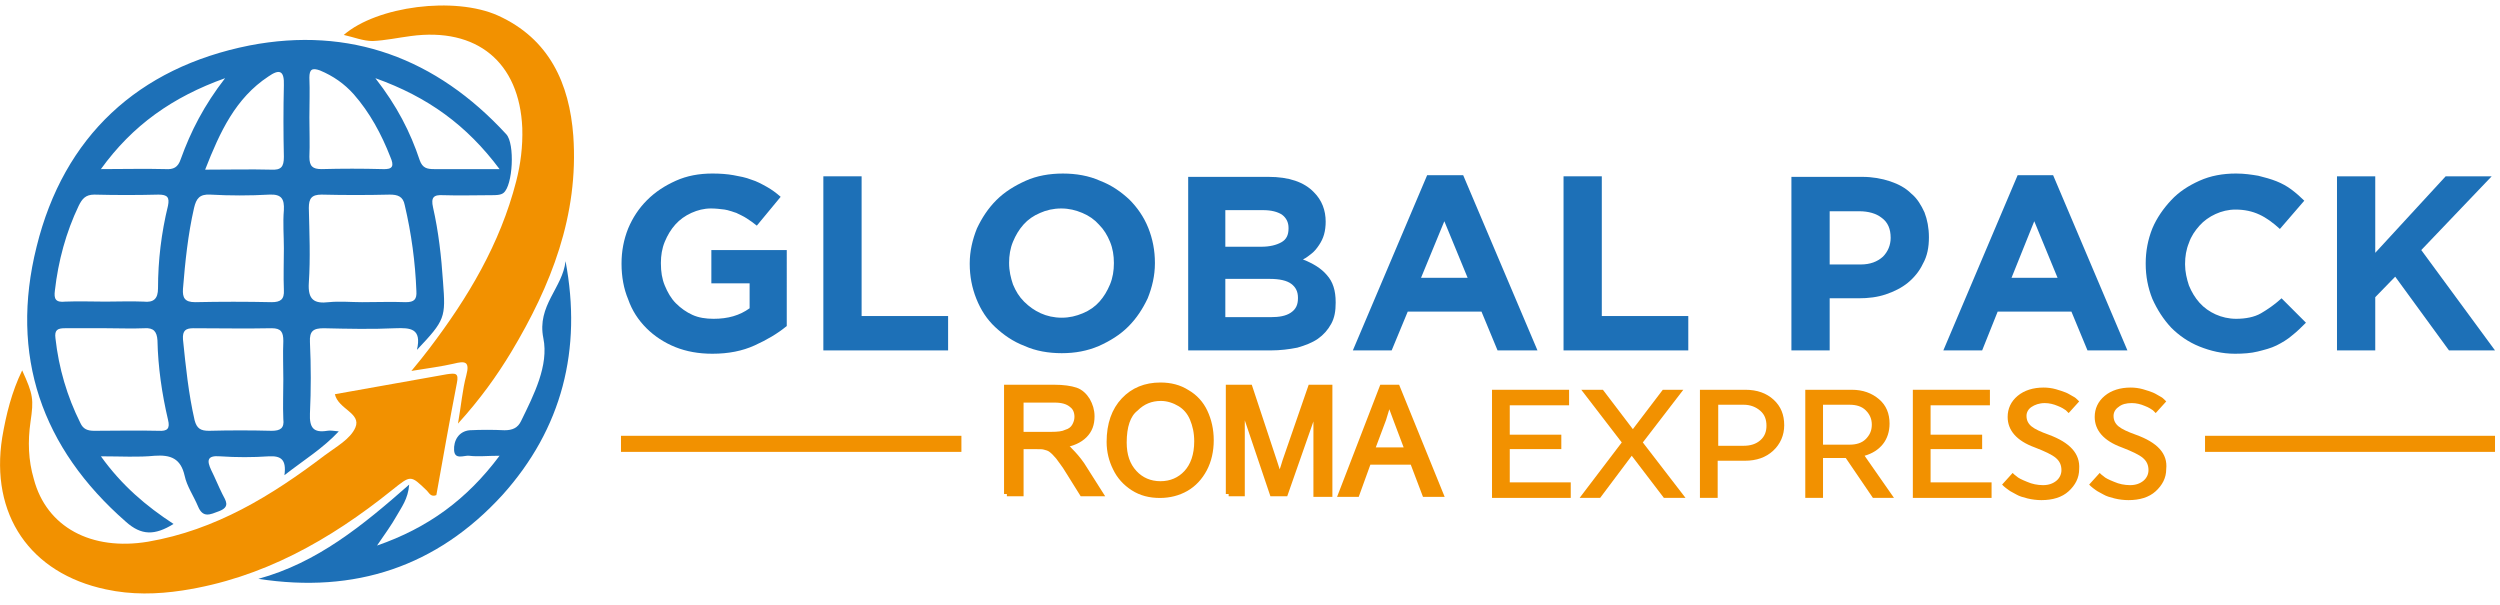 <?xml version="1.0" encoding="utf-8"?>
<!-- Generator: Adobe Illustrator 22.0.1, SVG Export Plug-In . SVG Version: 6.00 Build 0)  -->
<svg version="1.0" id="Layer_1" xmlns="http://www.w3.org/2000/svg" xmlns:xlink="http://www.w3.org/1999/xlink" x="0px" y="0px"
	 viewBox="0 0 450.9 109.1" style="enable-background:new 0 0 450.9 109.1;" xml:space="preserve">
<style type="text/css">
	.st0{fill:#1D70B7;}
	.st1{fill:#F29100;}
	.st2{fill:#F29100;stroke:#F29100;stroke-width:1.022;stroke-miterlimit:10;}
</style>
<path id="XMLID_153_" class="st0" d="M22.7,94.1c2.8,2.5,5.2,2.5,8.6,0.4c-4.9-3.2-9.3-6.9-13.1-12.2c3.7,0,6.7,0.2,9.7-0.1
	c2.9-0.2,4.7,0.5,5.4,3.6c0.4,1.9,1.6,3.6,2.4,5.5c0.9,2.2,2.2,1.5,3.8,0.9c2.1-0.8,1.2-1.9,0.6-3.1c-0.7-1.4-1.3-2.9-2-4.3
	c-0.8-1.7-0.8-2.7,1.6-2.5c2.9,0.2,5.9,0.2,8.8,0c2.1-0.1,3.2,0.5,2.8,3.4c3.6-2.8,6.9-4.8,9.8-7.9c-1-0.1-1.6-0.2-2.1-0.1
	c-2.5,0.4-3.2-0.6-3.1-3.1c0.2-4.3,0.2-8.6,0-12.9c-0.1-2,0.6-2.5,2.5-2.5c4.3,0.1,8.6,0.2,12.9,0c2.7-0.1,4.8,0,3.9,3.9
	c5.1-5.4,5.2-5.8,4.7-12.3c-0.3-4.5-0.8-9-1.8-13.4c-0.4-1.8,0.1-2.3,1.8-2.2c2.9,0.1,5.9,0,8.8,0c0.7,0,1.6,0,2.1-0.4
	c1.7-1.3,2.1-8.9,0.5-10.6C78.7,10.5,63.1,4.7,45,8.2c-20.1,4-33.5,16.4-38.4,36.3C1.7,64.1,7.5,80.8,22.7,94.1z M90.1,30.5
	c-4.5,0-8.1,0-11.8,0c-1.3,0-2.1-0.2-2.6-1.6c-1.7-5.1-4.1-9.8-8-14.8C77.2,17.5,84.2,22.6,90.1,30.5z M55.8,21.2
	c0-2.4,0.1-4.8,0-7.2c0-1.5,0.5-1.8,1.9-1.3c2.4,1,4.4,2.4,6.1,4.3c2.9,3.3,5,7.2,6.6,11.3c0.7,1.6,0.5,2.3-1.4,2.2
	c-3.7-0.1-7.3-0.1-11,0c-1.6,0-2.2-0.5-2.2-2.2C55.9,26,55.8,23.6,55.8,21.2z M55.7,51c0.3-4.5,0.1-9,0-13.5c0-1.7,0.5-2.4,2.3-2.4
	c4.1,0.1,8.2,0.1,12.3,0c1.4,0,2.4,0.3,2.7,1.9c1.2,5.1,1.9,10.3,2.1,15.5c0.1,1.5-0.4,2-1.9,2c-2.6-0.1-5.2,0-7.9,0c-2,0-4-0.2-6,0
	C56.7,54.8,55.5,54.1,55.7,51z M49,77.7c-3.8-0.1-7.5-0.1-11.3,0c-1.5,0-2.2-0.4-2.6-1.9C34,71,33.5,66.1,33,61.2
	c-0.1-1.6,0.5-2,1.9-2c4.7,0,9.4,0.1,14.1,0c1.7,0,2.1,0.7,2.1,2.3c-0.1,2.3,0,4.6,0,6.9c0,2.4-0.1,4.8,0,7.2
	C51.3,77.2,50.6,77.7,49,77.7z M51.2,44.8c0,2.5-0.1,5,0,7.5c0.1,1.7-0.6,2.2-2.2,2.2c-4.6-0.1-9.2-0.1-13.8,0
	c-1.9,0-2.3-0.8-2.2-2.4c0.4-4.9,0.9-9.8,2-14.6c0.4-1.7,1-2.5,2.9-2.4c3.6,0.2,7.1,0.2,10.7,0c2.2-0.1,2.7,0.8,2.6,2.8
	C51,40.2,51.2,42.5,51.2,44.8z M48.4,13.8c2-1.4,2.9-1.1,2.8,1.6c-0.1,4.3-0.1,8.6,0,12.9c0,1.8-0.5,2.4-2.3,2.3
	c-3.8-0.1-7.5,0-11.9,0C39.7,23.7,42.5,17.7,48.4,13.8z M40.6,14.1c-3.8,4.9-6.2,9.6-8,14.6c-0.5,1.5-1.3,1.9-2.8,1.8
	c-3.7-0.1-7.3,0-11.6,0C23.9,22.6,31.1,17.5,40.6,14.1z M9.9,52.4c0.6-5.3,2-10.5,4.3-15.3c0.6-1.2,1.2-2,2.8-2
	c3.9,0.1,7.7,0.1,11.6,0c1.6,0,2,0.5,1.7,2C29.1,42,28.5,47,28.5,52c0,1.9-0.8,2.6-2.6,2.4c-2.3-0.1-4.6,0-6.9,0
	c-2.4,0-4.8-0.1-7.2,0C10,54.6,9.7,53.9,9.9,52.4z M14.5,76.3c-2.4-4.8-3.9-9.9-4.5-15.3c-0.2-1.5,0.4-1.8,1.7-1.8c2.5,0,5,0,7.5,0
	c2.3,0,4.6,0.1,6.9,0c1.6-0.1,2.2,0.6,2.3,2.2c0.1,4.8,0.8,9.6,1.9,14.3c0.4,1.6-0.1,2.1-1.7,2c-3.9-0.1-7.8,0-11.6,0
	C15.8,77.7,15,77.4,14.5,76.3z"/>
<path id="XMLID_162_" class="st1" d="M19.1,106.3c4.6,1,9.2,0.9,13.8,0.2c14.4-2.2,26.6-9.1,37.8-18.1c3.4-2.7,3.3-2.8,6.3,0.1
	c0.4,0.4,0.7,1.2,1.7,0.8c1.2-6.7,2.4-13.5,3.7-20.2c0.4-1.9-0.3-1.8-1.8-1.6c-6.7,1.2-13.4,2.4-20.2,3.6c0.6,2.7,4.8,3.4,3.7,6
	c-0.9,2.1-3.5,3.5-5.5,5C49,89.4,38.9,95.6,26.7,97.7C16.5,99.4,8.4,95.1,6.1,86.4C5.1,83,5,79.6,5.5,76.1C6.1,72,6,71.2,4,66.8
	c-1.9,3.9-2.9,8-3.6,12.1C-1.8,92.8,5.4,103.4,19.1,106.3z"/>
<path id="XMLID_163_" class="st1" d="M74.1,6.5C86,4.9,93.7,11.2,94.2,23.1c0.1,3.3-0.3,6.5-1.1,9.6c-2.9,11.3-8.7,21-15.7,30.2
	c-0.9,1.2-1.8,2.3-3.2,4c3.1-0.5,5.4-0.8,7.6-1.3c2-0.5,3-0.5,2.3,2.1s-0.9,5.3-1.5,8.7c4-4.4,7-8.6,9.6-12.9
	c7.2-12,12.2-24.7,11.2-39C102.7,15.1,99.1,7,89.8,2.8C82-0.7,68,1.1,62,6.3c1.8,0.4,3.5,1.1,5.2,1.1C69.5,7.3,71.8,6.8,74.1,6.5z"
	/>
<path id="XMLID_164_" class="st0" d="M90.6,89.3C101.4,77.3,105,63,102,47.1c-0.5,4.8-5.2,8-4,13.9c1,4.9-1.7,10.2-4,14.9
	c-0.6,1.3-1.6,1.7-3,1.7c-2.1-0.1-4.2-0.1-6.3,0c-2,0.2-2.9,1.9-2.8,3.6c0.1,1.8,1.8,0.9,2.7,1c1.6,0.2,3.3,0,5.5,0
	c-5.9,7.9-12.9,13-22.1,16.2c1.5-2.2,2.6-3.7,3.5-5.3c0.9-1.6,2.1-3.1,2.3-5.7c-8.4,7.4-16.6,14.1-27.2,17
	C64,107.1,78.8,102.2,90.6,89.3z"/>
<g id="XMLID_1_">
	<path id="XMLID_392_" class="st0" d="M116.6,59.2c1.4,1.4,3.2,2.6,5.2,3.4c2,0.8,4.2,1.2,6.7,1.2c2.9,0,5.4-0.5,7.6-1.5
		c2.2-1,4.1-2.1,5.8-3.5V45.1h-13.6v6h6.9v4.5c-1.8,1.3-3.9,1.9-6.5,1.9c-1.4,0-2.7-0.2-3.8-0.7c-1.1-0.5-2.1-1.2-3-2.1
		c-0.9-0.9-1.5-2-2-3.2c-0.5-1.2-0.7-2.5-0.7-4v-0.1c0-1.3,0.2-2.6,0.7-3.8c0.5-1.2,1.1-2.2,1.9-3.1c0.8-0.9,1.8-1.6,2.9-2.1
		c1.1-0.5,2.3-0.8,3.5-0.8c0.9,0,1.7,0.1,2.5,0.2c0.7,0.1,1.4,0.4,2.1,0.6c0.6,0.3,1.3,0.6,1.9,1c0.6,0.4,1.2,0.8,1.8,1.3l4.3-5.2
		c-0.8-0.7-1.6-1.3-2.5-1.8c-0.9-0.5-1.8-1-2.8-1.3c-1-0.4-2.1-0.6-3.2-0.8c-1.1-0.2-2.4-0.3-3.8-0.3c-2.4,0-4.6,0.4-6.6,1.3
		c-2,0.9-3.7,2-5.2,3.5c-1.5,1.5-2.6,3.2-3.4,5.1c-0.8,2-1.2,4.1-1.2,6.3v0.1c0,2.3,0.4,4.5,1.2,6.4C114,56,115.1,57.7,116.6,59.2z"
		/>
	<polygon id="XMLID_391_" class="st0" points="171,57 155.4,57 155.4,31.8 148.5,31.8 148.5,63.2 171,63.2 	"/>
	<path id="XMLID_388_" class="st0" d="M179.5,59c1.5,1.4,3.2,2.6,5.3,3.4c2,0.9,4.3,1.3,6.7,1.3s4.6-0.4,6.7-1.3
		c2-0.9,3.8-2,5.3-3.5c1.5-1.5,2.6-3.2,3.5-5.1c0.8-2,1.3-4.1,1.3-6.3v-0.1c0-2.2-0.4-4.3-1.2-6.3c-0.8-2-2-3.7-3.4-5.1
		c-1.5-1.4-3.2-2.6-5.3-3.4c-2-0.9-4.3-1.3-6.7-1.3c-2.4,0-4.7,0.4-6.7,1.3c-2,0.9-3.8,2-5.3,3.5c-1.5,1.5-2.6,3.2-3.5,5.1
		c-0.8,2-1.3,4.1-1.3,6.3v0.1c0,2.2,0.4,4.3,1.2,6.3C176.9,55.9,178,57.6,179.5,59z M182,47.4c0-1.3,0.2-2.6,0.7-3.8
		c0.5-1.2,1.1-2.2,1.9-3.1c0.8-0.9,1.8-1.6,3-2.1c1.1-0.5,2.4-0.8,3.8-0.8c1.4,0,2.6,0.3,3.8,0.8c1.2,0.5,2.2,1.2,3,2.1
		c0.9,0.9,1.5,1.9,2,3.1c0.5,1.2,0.7,2.5,0.7,3.8v0.1c0,1.3-0.2,2.6-0.7,3.8c-0.5,1.2-1.1,2.2-1.9,3.1c-0.8,0.9-1.8,1.6-3,2.1
		c-1.2,0.5-2.4,0.8-3.8,0.8c-1.4,0-2.7-0.3-3.8-0.8c-1.1-0.5-2.1-1.2-3-2.1c-0.9-0.9-1.5-1.9-2-3.1C182.3,50.1,182,48.9,182,47.4
		L182,47.4z"/>
	<path id="XMLID_384_" class="st0" d="M234,62.7c1.4-0.4,2.7-0.9,3.7-1.6c1-0.7,1.8-1.6,2.4-2.7c0.6-1.1,0.8-2.3,0.8-3.8v-0.1
		c0-2.1-0.5-3.7-1.6-4.9c-1-1.2-2.5-2.1-4.3-2.8c0.6-0.3,1.1-0.7,1.6-1.1c0.5-0.4,0.9-0.9,1.3-1.5c0.4-0.6,0.7-1.2,0.9-1.9
		c0.2-0.7,0.3-1.5,0.3-2.4V40c0-2.1-0.7-3.9-2.1-5.3c-1.8-1.9-4.6-2.8-8.2-2.8h-14.5v31.3h14.9C230.9,63.2,232.5,63,234,62.7z
		 M221,37.9h6.8c1.5,0,2.6,0.3,3.4,0.8c0.8,0.6,1.2,1.4,1.2,2.4v0.1c0,1.2-0.4,2-1.3,2.5c-0.9,0.5-2.1,0.8-3.6,0.8H221V37.9z
		 M221,50.3h8c1.8,0,3.1,0.3,3.9,0.9c0.8,0.6,1.2,1.4,1.2,2.5v0.1c0,1.2-0.4,2-1.3,2.6c-0.9,0.6-2.1,0.8-3.6,0.8H221V50.3z"/>
	<path id="XMLID_381_" class="st0" d="M257.4,31.6l-13.4,31.6h7l2.9-7h13.3l2.9,7h7.2l-13.4-31.6H257.4z M256.3,50.1l4.2-10.2
		l4.2,10.2H256.3z"/>
	<polygon id="XMLID_380_" class="st0" points="282,31.8 282,63.2 304.5,63.2 304.5,57 288.9,57 288.9,31.8 	"/>
	<path id="XMLID_377_" class="st0" d="M347.9,42.8L347.9,42.8c0-1.7-0.3-3.2-0.8-4.5c-0.6-1.3-1.3-2.5-2.4-3.4c-1-1-2.3-1.7-3.8-2.2
		c-1.5-0.5-3.2-0.8-5-0.8h-12.8v31.3h6.9v-9.4h5.2c1.8,0,3.4-0.2,4.9-0.7c1.5-0.5,2.9-1.2,4-2.1c1.1-0.9,2.1-2.1,2.7-3.4
		C347.6,46.2,347.9,44.6,347.9,42.8z M341,42.9c0,1.3-0.5,2.5-1.4,3.4c-1,0.9-2.3,1.4-4,1.4H330v-9.6h5.3c1.7,0,3.1,0.4,4.1,1.2
		C340.5,40.1,341,41.3,341,42.9L341,42.9z"/>
	<path id="XMLID_374_" class="st0" d="M360.3,56.2h13.3l2.9,7h7.2l-13.4-31.6h-6.4l-13.4,31.6h7L360.3,56.2z M366.9,39.9l4.2,10.2
		h-8.3L366.9,39.9z"/>
	<path id="XMLID_373_" class="st0" d="M391.6,59.1c1.4,1.4,3.1,2.6,5.1,3.4c2,0.8,4.1,1.3,6.4,1.3c1.5,0,2.9-0.1,4.1-0.4
		c1.2-0.3,2.4-0.6,3.4-1.1c1-0.5,2-1.1,2.8-1.8c0.9-0.7,1.7-1.5,2.5-2.3l-4.4-4.4c-1.2,1.1-2.5,2-3.7,2.7c-1.2,0.7-2.8,1-4.5,1
		c-1.3,0-2.6-0.3-3.7-0.8c-1.1-0.5-2.1-1.2-2.9-2.1c-0.8-0.9-1.4-1.9-1.9-3.1c-0.4-1.2-0.7-2.5-0.7-3.8v-0.1c0-1.3,0.2-2.6,0.7-3.8
		c0.4-1.2,1.1-2.2,1.9-3.1c0.8-0.9,1.8-1.6,2.9-2.1c1.1-0.5,2.3-0.8,3.6-0.8c1.6,0,3,0.3,4.3,0.9c1.3,0.6,2.5,1.5,3.7,2.6l4.4-5.1
		c-0.7-0.7-1.5-1.4-2.3-2c-0.8-0.6-1.7-1.1-2.7-1.5c-1-0.4-2.1-0.7-3.3-1c-1.2-0.2-2.5-0.4-4-0.4c-2.4,0-4.6,0.4-6.6,1.3
		c-2,0.9-3.7,2-5.1,3.5c-1.4,1.5-2.6,3.2-3.4,5.1c-0.8,2-1.2,4.1-1.2,6.3v0.1c0,2.2,0.4,4.3,1.2,6.3
		C389.1,55.9,390.2,57.6,391.6,59.1z"/>
	<polygon id="XMLID_372_" class="st0" points="428.4,53.6 432,49.9 441.7,63.2 450,63.2 436.7,45.1 449.4,31.8 441.1,31.8 
		428.4,45.6 428.4,31.8 421.5,31.8 421.5,63.2 428.4,63.2 	"/>
	<polygon id="XMLID_357_" class="st1" points="272.3,81 281.6,81 281.6,78.4 272.3,78.4 272.3,73.1 283,73.1 283,70.3 269.1,70.3 
		269.1,89.8 283.3,89.8 283.3,87 272.3,87 	"/>
	<polygon id="XMLID_356_" class="st1" points="303.6,70.3 299.9,70.3 294.5,77.4 289.1,70.3 285.2,70.3 292.5,79.8 284.9,89.8 
		288.6,89.8 294.3,82.2 300.1,89.8 304,89.8 296.3,79.8 	"/>
	<path id="XMLID_353_" class="st1" d="M314.8,70.3h-8.2v19.5h3.2v-6.7h4.9c2.1,0,3.8-0.6,5.1-1.8c1.3-1.2,2-2.8,2-4.6
		c0-1.9-0.6-3.4-1.9-4.6C318.6,70.9,316.9,70.3,314.8,70.3z M317.5,79.4c-0.8,0.7-1.8,1-3,1h-4.6V73h4.6c1.2,0,2.2,0.4,3,1.1
		c0.8,0.7,1.1,1.6,1.1,2.7C318.6,77.8,318.3,78.7,317.5,79.4z"/>
	<path id="XMLID_350_" class="st1" d="M339.6,80.1c0.8-1,1.2-2.3,1.2-3.7c0-1.8-0.6-3.3-1.9-4.4c-1.3-1.1-2.9-1.7-4.9-1.7h-8.4v19.5
		h3.2v-7.2h4.1l4.9,7.2h3.8l-5.3-7.6C337.7,81.8,338.8,81.1,339.6,80.1z M328.8,80.1V73h4.8c1.2,0,2.2,0.3,2.9,1
		c0.7,0.7,1.1,1.5,1.1,2.6s-0.4,1.9-1.1,2.6c-0.7,0.7-1.7,1-2.9,1H328.8z"/>
	<polygon id="XMLID_349_" class="st1" points="348.2,81 357.5,81 357.5,78.4 348.2,78.4 348.2,73.1 358.9,73.1 358.9,70.3 345,70.3 
		345,89.8 359.2,89.8 359.2,87 348.2,87 	"/>
	<path id="XMLID_348_" class="st1" d="M369.5,78.4c-1.4-0.5-2.5-1-3.1-1.5c-0.6-0.5-0.9-1.1-0.9-1.9c0-0.6,0.3-1.2,0.9-1.6
		s1.4-0.7,2.4-0.7c0.8,0,1.6,0.2,2.3,0.5c0.8,0.3,1.2,0.6,1.5,0.8c0.2,0.2,0.4,0.4,0.5,0.5l1.9-2.1l-0.3-0.3
		c-0.2-0.2-0.4-0.4-0.8-0.6s-0.8-0.5-1.3-0.7c-0.5-0.2-1.1-0.4-1.8-0.6c-0.7-0.2-1.5-0.3-2.2-0.3c-1.9,0-3.5,0.5-4.7,1.5
		c-1.2,1-1.8,2.3-1.8,3.8c0,2.4,1.6,4.3,4.9,5.5c1.8,0.7,3.1,1.3,3.8,1.9c0.7,0.6,1,1.3,1,2.2c0,0.7-0.3,1.4-0.9,1.9
		c-0.6,0.5-1.4,0.8-2.4,0.8c-1,0-2-0.2-2.9-0.6c-1-0.4-1.6-0.7-1.9-1c-0.3-0.2-0.5-0.4-0.7-0.6l-1.9,2.1l0.3,0.3
		c0.2,0.2,0.5,0.4,0.9,0.7c0.4,0.3,0.9,0.5,1.4,0.8c0.5,0.3,1.2,0.5,2,0.7c0.8,0.2,1.7,0.3,2.5,0.3c2,0,3.7-0.5,4.9-1.6
		c1.2-1.1,1.9-2.4,1.9-4C375.2,81.8,373.3,79.8,369.5,78.4z"/>
	<path id="XMLID_4_" class="st1" d="M385.2,78.4c-1.4-0.5-2.5-1-3.1-1.5c-0.6-0.5-0.9-1.1-0.9-1.9c0-0.6,0.3-1.2,0.9-1.6
		c0.6-0.5,1.4-0.7,2.4-0.7c0.8,0,1.6,0.2,2.3,0.5c0.8,0.3,1.2,0.6,1.5,0.8c0.2,0.2,0.4,0.4,0.5,0.5l1.9-2.1l-0.3-0.3
		c-0.2-0.2-0.4-0.4-0.8-0.6s-0.8-0.5-1.3-0.7c-0.5-0.2-1.1-0.4-1.8-0.6c-0.7-0.2-1.5-0.3-2.2-0.3c-1.9,0-3.5,0.5-4.7,1.5
		c-1.2,1-1.8,2.3-1.8,3.8c0,2.4,1.6,4.3,4.9,5.5c1.8,0.7,3.1,1.3,3.8,1.9c0.7,0.6,1,1.3,1,2.2c0,0.7-0.3,1.4-0.9,1.9
		c-0.6,0.5-1.4,0.8-2.4,0.8c-1,0-2-0.2-2.9-0.6c-1-0.4-1.6-0.7-1.9-1c-0.3-0.2-0.5-0.4-0.7-0.6l-1.9,2.1l0.3,0.3
		c0.2,0.2,0.5,0.4,0.9,0.7c0.4,0.3,0.9,0.5,1.4,0.8c0.5,0.3,1.2,0.5,2,0.7c0.8,0.2,1.7,0.3,2.5,0.3c2,0,3.7-0.5,4.9-1.6
		c1.2-1.1,1.9-2.4,1.9-4C391,81.8,389.1,79.8,385.2,78.4z"/>
	<rect id="XMLID_3_" x="112" y="78.6" class="st1" width="61.4" height="2.9"/>
	<rect id="XMLID_2_" x="397.7" y="78.6" class="st1" width="52.3" height="2.9"/>
	<g>
		<path class="st2" d="M181.6,89.1V69.9h8.5c1.7,0,3,0.2,3.9,0.5c0.9,0.3,1.6,1,2.1,1.8c0.5,0.9,0.8,1.8,0.8,2.9
			c0,1.4-0.4,2.5-1.3,3.4c-0.9,0.9-2.2,1.5-4.1,1.8c0.7,0.3,1.2,0.6,1.5,1c0.7,0.7,1.4,1.5,2.1,2.5l3.3,5.2h-3.2l-2.5-4
			c-0.7-1.2-1.4-2-1.8-2.6c-0.5-0.6-0.9-1-1.3-1.3s-0.8-0.4-1.2-0.5c-0.3-0.1-0.8-0.1-1.4-0.1h-2.9v8.5H181.6z M184.1,78.4h5.5
			c1.2,0,2.1-0.1,2.7-0.4c0.7-0.2,1.2-0.6,1.5-1.1c0.3-0.5,0.5-1.1,0.5-1.7c0-0.9-0.3-1.7-1-2.2c-0.7-0.6-1.7-0.9-3.1-0.9h-6.1V78.4
			z"/>
		<path class="st2" d="M200.1,79.7c0-3.2,0.9-5.7,2.6-7.5c1.7-1.8,3.9-2.7,6.6-2.7c1.8,0,3.4,0.4,4.8,1.3c1.4,0.8,2.5,2,3.2,3.5
			c0.7,1.5,1.1,3.2,1.1,5.1c0,1.9-0.4,3.7-1.2,5.2c-0.8,1.5-1.9,2.7-3.3,3.5c-1.4,0.8-3,1.2-4.7,1.2c-1.8,0-3.4-0.4-4.8-1.3
			s-2.5-2.1-3.2-3.6C200.5,83,200.1,81.4,200.1,79.7z M202.7,79.8c0,2.3,0.6,4.1,1.9,5.5c1.2,1.3,2.8,2,4.7,2c1.9,0,3.5-0.7,4.7-2
			c1.2-1.3,1.9-3.2,1.9-5.7c0-1.6-0.3-2.9-0.8-4.1c-0.5-1.2-1.3-2.1-2.3-2.7c-1-0.6-2.2-1-3.4-1c-1.8,0-3.3,0.6-4.6,1.9
			C203.4,74.8,202.7,76.9,202.7,79.8z"/>
		<path class="st2" d="M221.6,89.1V69.9h3.8l4.5,13.6c0.4,1.3,0.7,2.2,0.9,2.8c0.2-0.7,0.6-1.7,1-3.1l4.6-13.3h3.4v19.2h-2.4V73
			l-5.6,16h-2.3l-5.5-16.3v16.3H221.6z"/>
		<path class="st2" d="M241.9,89.1l7.4-19.2h2.7l7.8,19.2H257l-2.2-5.8h-8l-2.1,5.8H241.9z M247.4,81.2h6.5l-2-5.3
			c-0.6-1.6-1.1-2.9-1.4-4c-0.2,1.2-0.6,2.4-1,3.7L247.4,81.2z"/>
	</g>
</g>
</svg>
